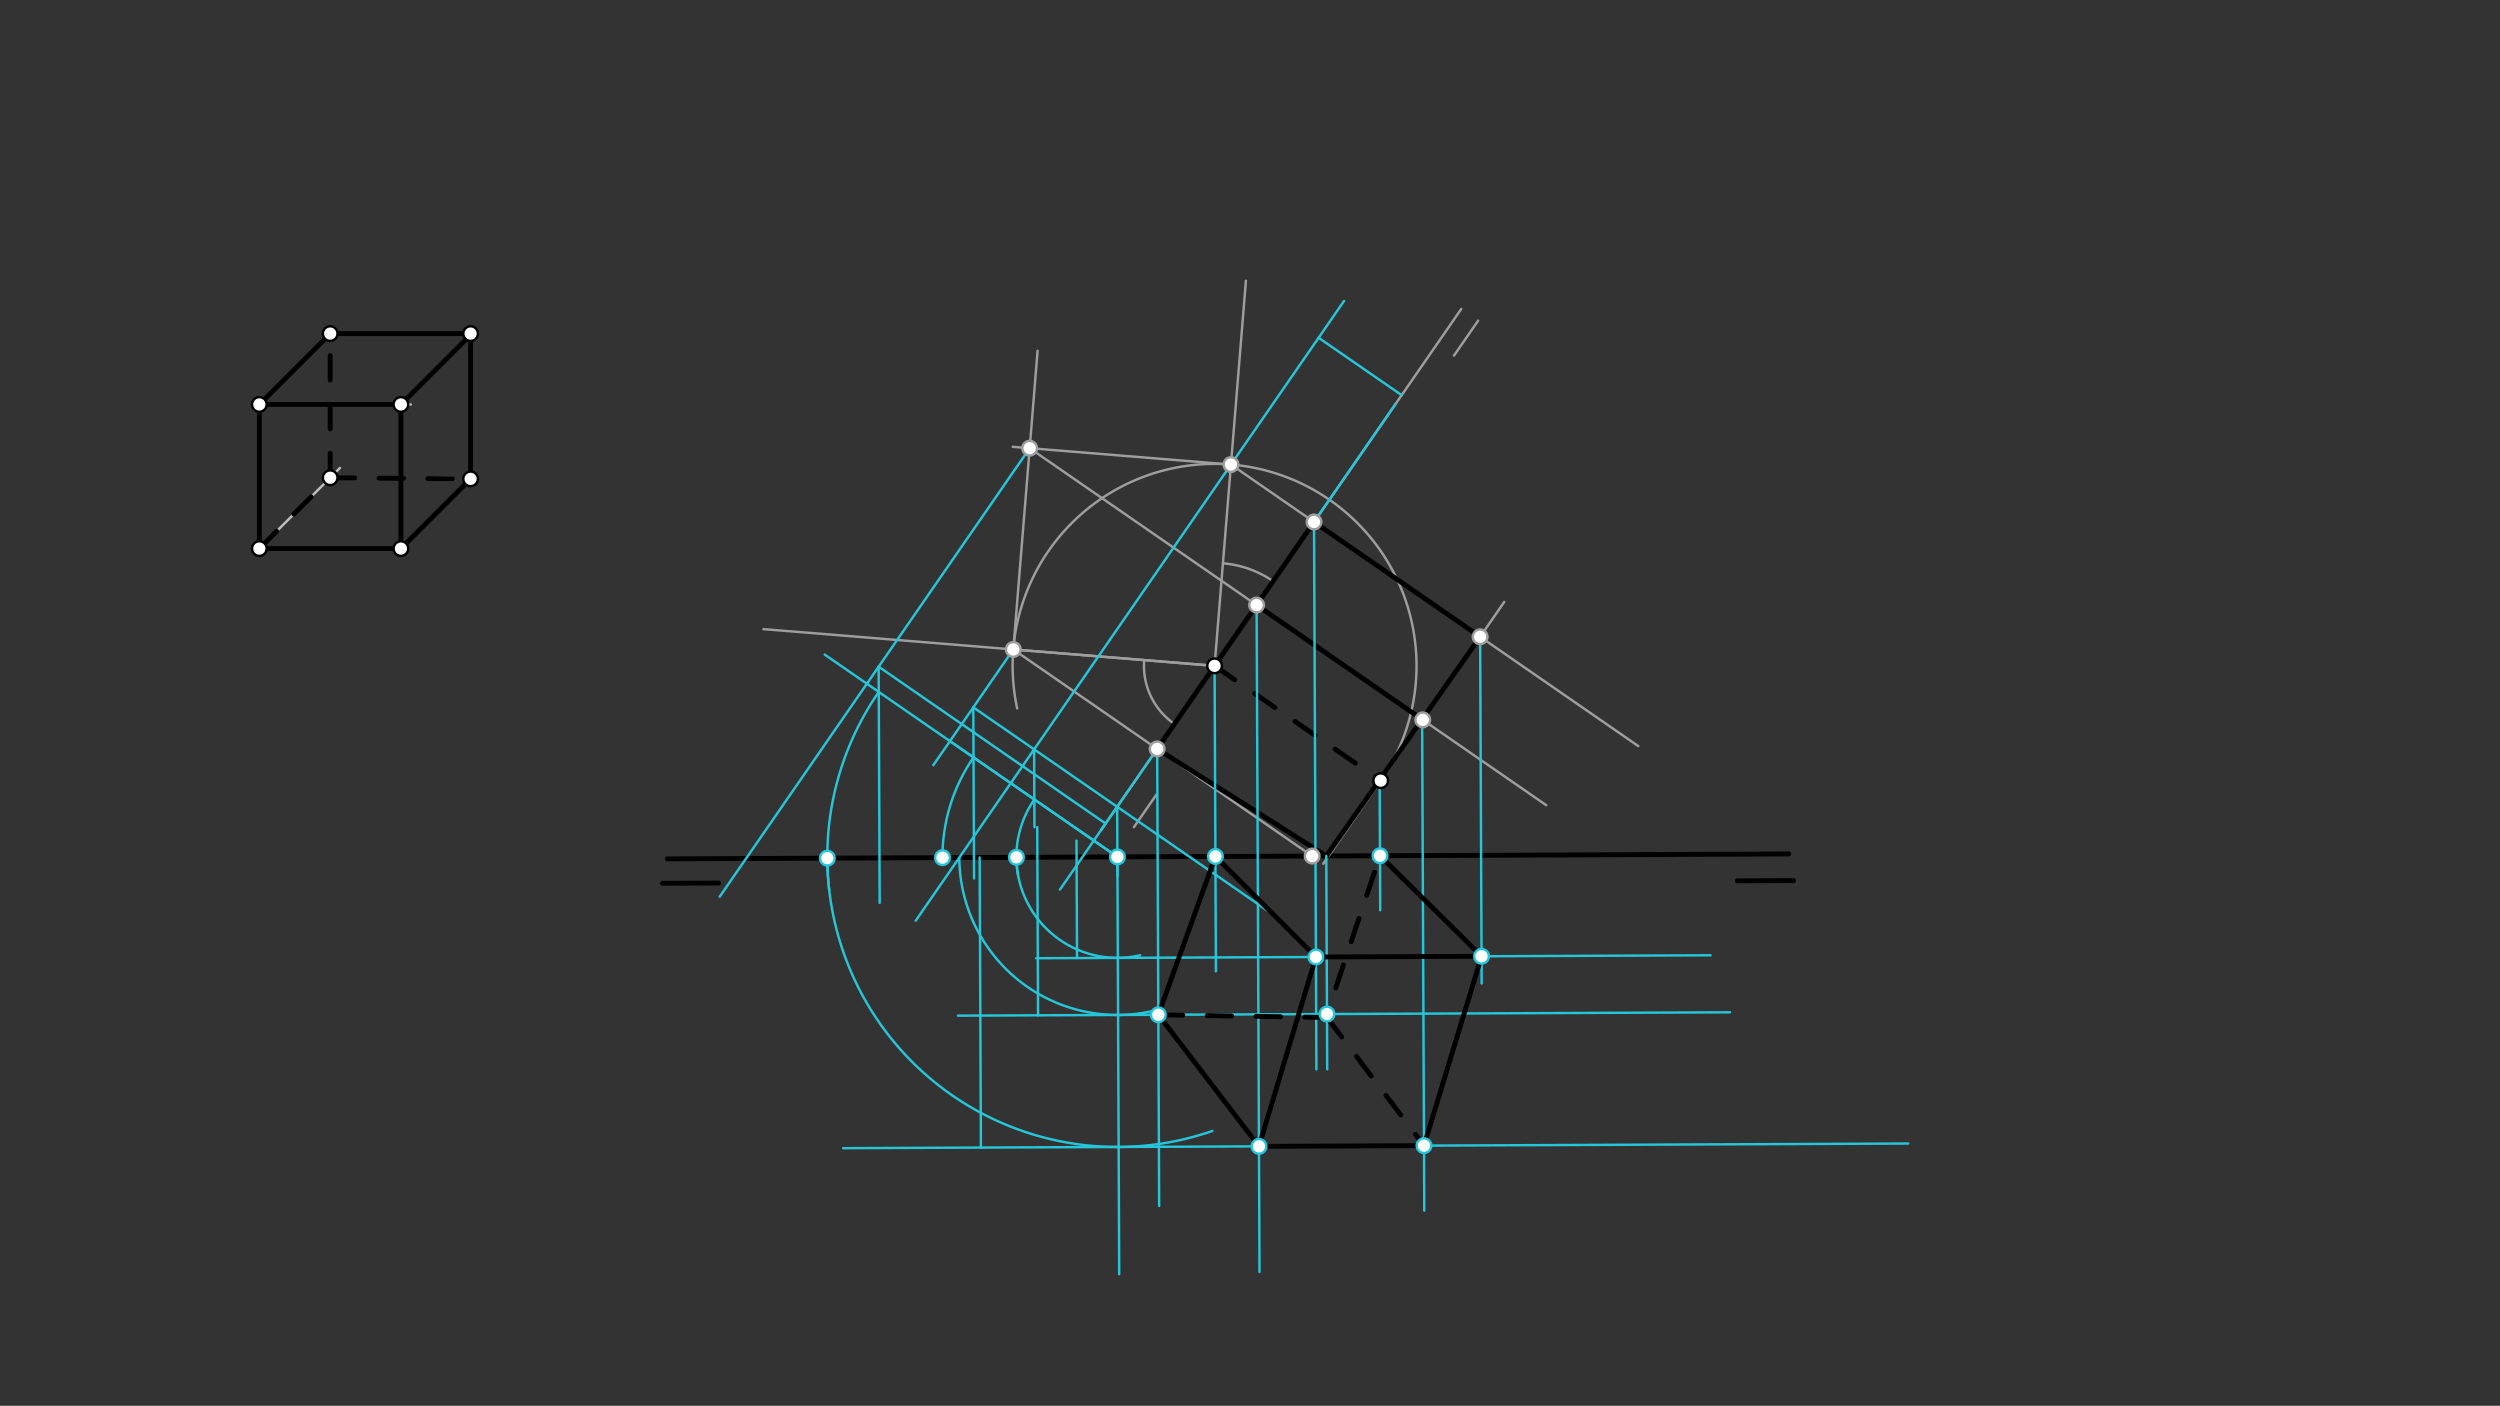 <svg xmlns="http://www.w3.org/2000/svg" class="svg--1it" height="100%" preserveAspectRatio="xMidYMid meet" viewBox="0 0 1023.307 575.433" width="100%"><rect x="0" y="0" width="1023.307" height="575.433" fill="#333333" stroke="none"/><defs><marker id="marker-arrow" markerHeight="16" markerUnits="userSpaceOnUse" markerWidth="24" orient="auto-start-reverse" refX="24" refY="4" viewBox="0 0 24 8"><path d="M 0 0 L 24 4 L 0 8 z" stroke="inherit"></path></marker></defs><g class="aux-layer--1FB"></g><g class="main-layer--3Vd"><g class="element--2qn"><line stroke="#BDBDBD" stroke-dasharray="none" stroke-linecap="round" stroke-width="1" x1="106.156" x2="106.156" y1="224.547" y2="165.547"></line></g><g class="element--2qn"><line stroke="#BDBDBD" stroke-dasharray="none" stroke-linecap="round" stroke-width="1" x1="106.156" x2="168.156" y1="165.547" y2="165.547"></line></g><g class="element--2qn"><line stroke="#BDBDBD" stroke-dasharray="none" stroke-linecap="round" stroke-width="1" x1="106.156" x2="164.1" y1="224.547" y2="224.547"></line></g><g class="element--2qn"><line stroke="#BDBDBD" stroke-dasharray="none" stroke-linecap="round" stroke-width="1" x1="164.1" x2="164.1" y1="224.547" y2="165.547"></line></g><g class="element--2qn"><line stroke="#BDBDBD" stroke-dasharray="none" stroke-linecap="round" stroke-width="1" x1="106.156" x2="135.156" y1="165.547" y2="136.547"></line></g><g class="element--2qn"><line stroke="#BDBDBD" stroke-dasharray="none" stroke-linecap="round" stroke-width="1" x1="164.1" x2="192.628" y1="165.547" y2="137.019"></line></g><g class="element--2qn"><line stroke="#BDBDBD" stroke-dasharray="none" stroke-linecap="round" stroke-width="1" x1="106.156" x2="139.156" y1="224.547" y2="191.547"></line></g><g class="element--2qn"><line stroke="#BDBDBD" stroke-dasharray="none" stroke-linecap="round" stroke-width="1" x1="135.156" x2="192.628" y1="136.547" y2="136.547"></line></g><g class="element--2qn"><line stroke="#BDBDBD" stroke-dasharray="10" stroke-linecap="round" stroke-width="1" x1="135.156" x2="192.628" y1="195.547" y2="195.547"></line></g><g class="element--2qn"><line stroke="#000000" stroke-dasharray="none" stroke-linecap="round" stroke-width="2" x1="106.156" x2="135.156" y1="165.547" y2="136.547"></line></g><g class="element--2qn"><line stroke="#000000" stroke-dasharray="none" stroke-linecap="round" stroke-width="2" x1="164.1" x2="192.864" y1="165.547" y2="136.783"></line></g><g class="element--2qn"><line stroke="#000000" stroke-dasharray="none" stroke-linecap="round" stroke-width="2" x1="164.1" x2="192.864" y1="224.547" y2="195.783"></line></g><g class="element--2qn"><line stroke="#000000" stroke-dasharray="none" stroke-linecap="round" stroke-width="2" x1="106.156" x2="106.156" y1="165.547" y2="224.547"></line></g><g class="element--2qn"><line stroke="#000000" stroke-dasharray="none" stroke-linecap="round" stroke-width="2" x1="164.1" x2="164.1" y1="165.547" y2="224.547"></line></g><g class="element--2qn"><line stroke="#000000" stroke-dasharray="none" stroke-linecap="round" stroke-width="2" x1="192.628" x2="192.628" y1="137.019" y2="196.019"></line></g><g class="element--2qn"><line stroke="#000000" stroke-dasharray="none" stroke-linecap="round" stroke-width="2" x1="106.156" x2="164.1" y1="165.547" y2="165.547"></line></g><g class="element--2qn"><line stroke="#000000" stroke-dasharray="none" stroke-linecap="round" stroke-width="2" x1="135.156" x2="192.628" y1="136.547" y2="136.547"></line></g><g class="element--2qn"><line stroke="#000000" stroke-dasharray="none" stroke-linecap="round" stroke-width="2" x1="106.156" x2="164.1" y1="224.547" y2="224.547"></line></g><g class="element--2qn"><line stroke="#000000" stroke-dasharray="10" stroke-linecap="round" stroke-width="2" x1="106.156" x2="135.156" y1="224.547" y2="195.547"></line></g><g class="element--2qn"><line stroke="#000000" stroke-dasharray="10" stroke-linecap="round" stroke-width="2" x1="135.156" x2="135.156" y1="195.547" y2="136.547"></line></g><g class="element--2qn"><line stroke="#000000" stroke-dasharray="10" stroke-linecap="round" stroke-width="2" x1="135.156" x2="192.628" y1="195.547" y2="196.019"></line></g><g class="element--2qn"><line stroke="#000000" stroke-dasharray="none" stroke-linecap="round" stroke-width="2" x1="273.156" x2="732.156" y1="351.547" y2="349.547"></line></g><g class="element--2qn"><line stroke="#000000" stroke-dasharray="none" stroke-linecap="round" stroke-width="2" x1="271.156" x2="294.151" y1="361.547" y2="361.447"></line></g><g class="element--2qn"><line stroke="#000000" stroke-dasharray="none" stroke-linecap="round" stroke-width="2" x1="711.156" x2="734.143" y1="360.547" y2="360.447"></line></g><g class="element--2qn"><line stroke="#000000" stroke-dasharray="10" stroke-linecap="round" stroke-width="2" x1="497.156" x2="565.156" y1="272.547" y2="319.547"></line></g><g class="element--2qn"><line stroke="#9E9E9E" stroke-dasharray="none" stroke-linecap="round" stroke-width="1" x1="497.156" x2="450.851" y1="272.547" y2="339.542"></line></g><g class="element--2qn"><line stroke="#9E9E9E" stroke-dasharray="none" stroke-linecap="round" stroke-width="1" x1="497.156" x2="598.117" y1="272.547" y2="126.476"></line></g><g class="element--2qn"><line stroke="#9E9E9E" stroke-dasharray="none" stroke-linecap="round" stroke-width="1" x1="595.156" x2="605.034" y1="145.547" y2="131.256"></line></g><g class="element--2qn"><line stroke="#9E9E9E" stroke-dasharray="none" stroke-linecap="round" stroke-width="1" x1="464.156" x2="473.504" y1="338.547" y2="325.023"></line></g><g class="element--2qn"><line stroke="#9E9E9E" stroke-dasharray="none" stroke-linecap="round" stroke-width="1" x1="497.156" x2="312.484" y1="272.547" y2="257.522"></line></g><g class="element--2qn"><path d="M 468.347 270.203 A 28.904 28.904 0 0 0 480.722 296.325" fill="none" stroke="#9E9E9E" stroke-dasharray="none" stroke-linecap="round" stroke-width="1"></path></g><g class="element--2qn"><line stroke="#9E9E9E" stroke-dasharray="none" stroke-linecap="round" stroke-width="1" x1="497.156" x2="509.982" y1="272.547" y2="114.905"></line></g><g class="element--2qn"><path d="M 500.571 230.581 A 42.105 42.105 0 0 1 521.096 237.91" fill="none" stroke="#9E9E9E" stroke-dasharray="none" stroke-linecap="round" stroke-width="1"></path></g><g class="element--2qn"><path d="M 565.156 319.547 A 82.662 82.662 0 1 0 416.35 289.962" fill="none" stroke="#9E9E9E" stroke-dasharray="none" stroke-linecap="round" stroke-width="1"></path></g><g class="element--2qn"><line stroke="#9E9E9E" stroke-dasharray="none" stroke-linecap="round" stroke-width="1" x1="414.767" x2="497.156" y1="265.844" y2="272.547"></line></g><g class="element--2qn"><line stroke="#9E9E9E" stroke-dasharray="none" stroke-linecap="round" stroke-width="1" x1="414.767" x2="424.713" y1="265.844" y2="143.592"></line></g><g class="element--2qn"><line stroke="#9E9E9E" stroke-dasharray="none" stroke-linecap="round" stroke-width="1" x1="503.859" x2="414.535" y1="190.157" y2="182.89"></line></g><g class="element--2qn"><line stroke="#9E9E9E" stroke-dasharray="none" stroke-linecap="round" stroke-width="1" x1="414.767" x2="537.377" y1="265.844" y2="350.589"></line></g><g class="element--2qn"><line stroke="#9E9E9E" stroke-dasharray="none" stroke-linecap="round" stroke-width="1" x1="421.47" x2="632.904" y1="183.454" y2="329.592"></line></g><g class="element--2qn"><line stroke="#9E9E9E" stroke-dasharray="none" stroke-linecap="round" stroke-width="1" x1="503.859" x2="670.585" y1="190.157" y2="305.394"></line></g><g class="element--2qn"><line stroke="#9E9E9E" stroke-dasharray="none" stroke-linecap="round" stroke-width="1" x1="565.156" x2="541.656" y1="319.547" y2="353.547"></line></g><g class="element--2qn"><line stroke="#9E9E9E" stroke-dasharray="none" stroke-linecap="round" stroke-width="1" x1="565.156" x2="615.705" y1="319.547" y2="246.412"></line></g><g class="element--2qn"><line stroke="#000000" stroke-dasharray="none" stroke-linecap="round" stroke-width="2" x1="473.656" x2="543.156" y1="306.547" y2="350.547"></line></g><g class="element--2qn"><line stroke="#000000" stroke-dasharray="none" stroke-linecap="round" stroke-width="2" x1="542.879" x2="605.859" y1="350.372" y2="260.657"></line></g><g class="element--2qn"><line stroke="#000000" stroke-dasharray="none" stroke-linecap="round" stroke-width="2" x1="537.859" x2="605.859" y1="213.657" y2="260.657"></line></g><g class="element--2qn"><line stroke="#000000" stroke-dasharray="none" stroke-linecap="round" stroke-width="2" x1="537.859" x2="473.656" y1="213.657" y2="306.547"></line></g><g class="element--2qn"><line stroke="#000000" stroke-dasharray="none" stroke-linecap="round" stroke-width="2" x1="514.359" x2="582.112" y1="247.657" y2="294.486"></line></g><g class="element--2qn"><line stroke="#26C6DA" stroke-dasharray="none" stroke-linecap="round" stroke-width="1" x1="473.656" x2="450.851" y1="306.547" y2="339.542"></line></g><g class="element--2qn"><line stroke="#26C6DA" stroke-dasharray="none" stroke-linecap="round" stroke-width="1" x1="414.767" x2="382.022" y1="265.844" y2="313.219"></line></g><g class="element--2qn"><line stroke="#26C6DA" stroke-dasharray="none" stroke-linecap="round" stroke-width="1" x1="421.47" x2="351.599" y1="183.454" y2="284.544"></line></g><g class="element--2qn"><line stroke="#26C6DA" stroke-dasharray="none" stroke-linecap="round" stroke-width="1" x1="537.859" x2="571.195" y1="213.657" y2="165.427"></line></g><g class="element--2qn"><line stroke="#26C6DA" stroke-dasharray="none" stroke-linecap="round" stroke-width="1" x1="503.859" x2="550.154" y1="190.157" y2="123.178"></line></g><g class="element--2qn"><line stroke="#26C6DA" stroke-dasharray="none" stroke-linecap="round" stroke-width="1" x1="398.394" x2="457.284" y1="289.531" y2="330.234"></line></g><g class="element--2qn"><line stroke="#26C6DA" stroke-dasharray="none" stroke-linecap="round" stroke-width="1" x1="359.653" x2="452.543" y1="272.89" y2="337.094"></line></g><g class="element--2qn"><line stroke="#26C6DA" stroke-dasharray="none" stroke-linecap="round" stroke-width="1" x1="539.733" x2="573.733" y1="138.255" y2="161.755"></line></g><g class="element--2qn"><line stroke="#26C6DA" stroke-dasharray="none" stroke-linecap="round" stroke-width="1" x1="452.543" x2="433.868" y1="337.094" y2="364.113"></line></g><g class="element--2qn"><line stroke="#26C6DA" stroke-dasharray="none" stroke-linecap="round" stroke-width="1" x1="351.599" x2="294.591" y1="284.544" y2="367.024"></line></g><g class="element--2qn"><line stroke="#26C6DA" stroke-dasharray="none" stroke-linecap="round" stroke-width="1" x1="457.284" x2="520.248" y1="330.234" y2="373.754"></line></g><g class="element--2qn"><line stroke="#26C6DA" stroke-dasharray="none" stroke-linecap="round" stroke-width="1" x1="457.284" x2="457.407" y1="330.234" y2="358.568"></line></g><g class="element--2qn"><line stroke="#26C6DA" stroke-dasharray="none" stroke-linecap="round" stroke-width="1" x1="398.394" x2="398.699" y1="289.531" y2="359.571"></line></g><g class="element--2qn"><line stroke="#26C6DA" stroke-dasharray="none" stroke-linecap="round" stroke-width="1" x1="457.373" x2="388.83" y1="350.744" y2="303.369"></line></g><g class="element--2qn"><path d="M 398.484 310.041 A 71.587 71.587 0 0 0 385.787 351.056" fill="none" stroke="#26C6DA" stroke-dasharray="none" stroke-linecap="round" stroke-width="1"></path></g><g class="element--2qn"><line stroke="#26C6DA" stroke-dasharray="none" stroke-linecap="round" stroke-width="1" x1="359.653" x2="360.075" y1="272.89" y2="369.56"></line></g><g class="element--2qn"><line stroke="#26C6DA" stroke-dasharray="none" stroke-linecap="round" stroke-width="1" x1="503.859" x2="374.817" y1="190.157" y2="376.857"></line></g><g class="element--2qn"><line stroke="#26C6DA" stroke-dasharray="none" stroke-linecap="round" stroke-width="1" x1="423.284" x2="423.423" y1="306.734" y2="338.576"></line></g><g class="element--2qn"><path d="M 423.373 327.244 A 41.331 41.331 0 0 0 416.7 358.088" fill="none" stroke="#26C6DA" stroke-dasharray="none" stroke-linecap="round" stroke-width="1"></path></g><g class="element--2qn"><line stroke="#26C6DA" stroke-dasharray="none" stroke-linecap="round" stroke-width="1" x1="457.373" x2="337.564" y1="350.744" y2="267.935"></line></g><g class="element--2qn"><path d="M 359.698 283.234 A 118.735 118.735 0 0 0 339.426 364.4" fill="none" stroke="#26C6DA" stroke-dasharray="none" stroke-linecap="round" stroke-width="1"></path></g><g class="element--2qn"><line stroke="#26C6DA" stroke-dasharray="none" stroke-linecap="round" stroke-width="1" x1="457.373" x2="458.118" y1="350.744" y2="521.56"></line></g><g class="element--2qn"><path d="M 416.043 350.924 A 41.331 41.331 0 0 0 466.658 391.019" fill="none" stroke="#26C6DA" stroke-dasharray="none" stroke-linecap="round" stroke-width="1"></path></g><g class="element--2qn"><path d="M 392.671 351.026 A 64.703 64.703 0 0 0 471.147 413.965" fill="none" stroke="#26C6DA" stroke-dasharray="none" stroke-linecap="round" stroke-width="1"></path></g><g class="element--2qn"><path d="M 338.639 351.262 A 118.735 118.735 0 0 0 496.244 462.937" fill="none" stroke="#26C6DA" stroke-dasharray="none" stroke-linecap="round" stroke-width="1"></path></g><g class="element--2qn"><line stroke="#26C6DA" stroke-dasharray="none" stroke-linecap="round" stroke-width="1" x1="457.553" x2="424.146" y1="392.075" y2="392.22"></line></g><g class="element--2qn"><line stroke="#26C6DA" stroke-dasharray="none" stroke-linecap="round" stroke-width="1" x1="457.655" x2="392.135" y1="415.447" y2="415.732"></line></g><g class="element--2qn"><line stroke="#26C6DA" stroke-dasharray="none" stroke-linecap="round" stroke-width="1" x1="457.891" x2="345.128" y1="469.478" y2="469.97"></line></g><g class="element--2qn"><line stroke="#26C6DA" stroke-dasharray="none" stroke-linecap="round" stroke-width="1" x1="440.85" x2="440.64" y1="392.148" y2="344.103"></line></g><g class="element--2qn"><line stroke="#26C6DA" stroke-dasharray="none" stroke-linecap="round" stroke-width="1" x1="424.895" x2="424.56" y1="415.59" y2="338.571"></line></g><g class="element--2qn"><line stroke="#26C6DA" stroke-dasharray="none" stroke-linecap="round" stroke-width="1" x1="401.509" x2="400.992" y1="469.724" y2="350.99"></line></g><g class="element--2qn"><line stroke="#26C6DA" stroke-dasharray="none" stroke-linecap="round" stroke-width="1" x1="457.89" x2="781.076" y1="469.478" y2="468.07"></line></g><g class="element--2qn"><line stroke="#26C6DA" stroke-dasharray="none" stroke-linecap="round" stroke-width="1" x1="457.654" x2="708.112" y1="415.447" y2="414.356"></line></g><g class="element--2qn"><line stroke="#26C6DA" stroke-dasharray="none" stroke-linecap="round" stroke-width="1" x1="457.552" x2="700.163" y1="392.075" y2="391.018"></line></g><g class="element--2qn"><line stroke="#26C6DA" stroke-dasharray="none" stroke-linecap="round" stroke-width="1" x1="473.656" x2="474.471" y1="306.547" y2="493.628"></line></g><g class="element--2qn"><line stroke="#26C6DA" stroke-dasharray="none" stroke-linecap="round" stroke-width="1" x1="497.156" x2="497.701" y1="272.547" y2="397.588"></line></g><g class="element--2qn"><line stroke="#26C6DA" stroke-dasharray="none" stroke-linecap="round" stroke-width="1" x1="514.359" x2="515.549" y1="247.657" y2="520.624"></line></g><g class="element--2qn"><line stroke="#26C6DA" stroke-dasharray="none" stroke-linecap="round" stroke-width="1" x1="537.859" x2="538.836" y1="213.657" y2="437.696"></line></g><g class="element--2qn"><line stroke="#26C6DA" stroke-dasharray="none" stroke-linecap="round" stroke-width="1" x1="605.859" x2="606.478" y1="260.657" y2="402.55"></line></g><g class="element--2qn"><line stroke="#26C6DA" stroke-dasharray="none" stroke-linecap="round" stroke-width="1" x1="582.112" x2="582.988" y1="294.486" y2="495.548"></line></g><g class="element--2qn"><line stroke="#26C6DA" stroke-dasharray="none" stroke-linecap="round" stroke-width="1" x1="564.727" x2="564.959" y1="319.25" y2="372.578"></line></g><g class="element--2qn"><line stroke="#26C6DA" stroke-dasharray="none" stroke-linecap="round" stroke-width="1" x1="542.879" x2="543.26" y1="350.372" y2="437.677"></line></g><g class="element--2qn"><line stroke="#000000" stroke-dasharray="none" stroke-linecap="round" stroke-width="2" x1="497.496" x2="474.13" y1="350.569" y2="415.375"></line></g><g class="element--2qn"><line stroke="#000000" stroke-dasharray="none" stroke-linecap="round" stroke-width="2" x1="474.13" x2="515.325" y1="415.375" y2="469.228"></line></g><g class="element--2qn"><line stroke="#000000" stroke-dasharray="none" stroke-linecap="round" stroke-width="2" x1="538.635" x2="497.496" y1="391.721" y2="350.569"></line></g><g class="element--2qn"><line stroke="#000000" stroke-dasharray="none" stroke-linecap="round" stroke-width="2" x1="538.635" x2="515.325" y1="391.721" y2="469.228"></line></g><g class="element--2qn"><line stroke="#000000" stroke-dasharray="none" stroke-linecap="round" stroke-width="2" x1="564.862" x2="606.429" y1="350.276" y2="391.426"></line></g><g class="element--2qn"><line stroke="#000000" stroke-dasharray="none" stroke-linecap="round" stroke-width="2" x1="538.635" x2="606.429" y1="391.721" y2="391.426"></line></g><g class="element--2qn"><line stroke="#000000" stroke-dasharray="none" stroke-linecap="round" stroke-width="2" x1="606.429" x2="582.872" y1="391.426" y2="468.934"></line></g><g class="element--2qn"><line stroke="#000000" stroke-dasharray="none" stroke-linecap="round" stroke-width="2" x1="515.325" x2="582.872" y1="469.228" y2="468.934"></line></g><g class="element--2qn"><line stroke="#000000" stroke-dasharray="10" stroke-linecap="round" stroke-width="2" x1="474.13" x2="547.156" y1="415.375" y2="416.547"></line></g><g class="element--2qn"><line stroke="#000000" stroke-dasharray="10" stroke-linecap="round" stroke-width="2" x1="546.736" x2="564.862" y1="404.4" y2="350.276"></line></g><g class="element--2qn"><line stroke="#000000" stroke-dasharray="10" stroke-linecap="round" stroke-width="2" x1="543.167" x2="582.872" y1="416.483" y2="468.934"></line></g><g class="element--2qn"><circle cx="135.156" cy="195.547" r="3" stroke="#000000" stroke-width="1" fill="#ffffff"></circle>}</g><g class="element--2qn"><circle cx="192.628" cy="196.019" r="3" stroke="#000000" stroke-width="1" fill="#ffffff"></circle>}</g><g class="element--2qn"><circle cx="135.156" cy="136.547" r="3" stroke="#000000" stroke-width="1" fill="#ffffff"></circle>}</g><g class="element--2qn"><circle cx="192.628" cy="136.547" r="3" stroke="#000000" stroke-width="1" fill="#ffffff"></circle>}</g><g class="element--2qn"><circle cx="106.156" cy="165.547" r="3" stroke="#000000" stroke-width="1" fill="#ffffff"></circle>}</g><g class="element--2qn"><circle cx="164.1" cy="165.547" r="3" stroke="#000000" stroke-width="1" fill="#ffffff"></circle>}</g><g class="element--2qn"><circle cx="106.156" cy="224.547" r="3" stroke="#000000" stroke-width="1" fill="#ffffff"></circle>}</g><g class="element--2qn"><circle cx="164.1" cy="224.547" r="3" stroke="#000000" stroke-width="1" fill="#ffffff"></circle>}</g><g class="element--2qn"><circle cx="497.156" cy="272.547" r="3" stroke="#000000" stroke-width="1" fill="#ffffff"></circle>}</g><g class="element--2qn"><circle cx="565.156" cy="319.547" r="3" stroke="#000000" stroke-width="1" fill="#ffffff"></circle>}</g><g class="element--2qn"><circle cx="414.767" cy="265.844" r="3" stroke="#9E9E9E" stroke-width="1" fill="#ffffff"></circle>}</g><g class="element--2qn"><circle cx="421.47" cy="183.454" r="3" stroke="#9E9E9E" stroke-width="1" fill="#ffffff"></circle>}</g><g class="element--2qn"><circle cx="503.859" cy="190.157" r="3" stroke="#9E9E9E" stroke-width="1" fill="#ffffff"></circle>}</g><g class="element--2qn"><circle cx="537.099" cy="350.397" r="3" stroke="#9E9E9E" stroke-width="1" fill="#ffffff"></circle>}</g><g class="element--2qn"><circle cx="473.656" cy="306.547" r="3" stroke="#9E9E9E" stroke-width="1" fill="#ffffff"></circle>}</g><g class="element--2qn"><circle cx="514.359" cy="247.657" r="3" stroke="#9E9E9E" stroke-width="1" fill="#ffffff"></circle>}</g><g class="element--2qn"><circle cx="537.859" cy="213.657" r="3" stroke="#9E9E9E" stroke-width="1" fill="#ffffff"></circle>}</g><g class="element--2qn"><circle cx="582.359" cy="294.657" r="3" stroke="#9E9E9E" stroke-width="1" fill="#ffffff"></circle>}</g><g class="element--2qn"><circle cx="605.859" cy="260.657" r="3" stroke="#9E9E9E" stroke-width="1" fill="#ffffff"></circle>}</g><g class="element--2qn"><circle cx="457.373" cy="350.744" r="3" stroke="#26C6DA" stroke-width="1" fill="#ffffff"></circle>}</g><g class="element--2qn"><circle cx="416.043" cy="350.924" r="3" stroke="#26C6DA" stroke-width="1" fill="#ffffff"></circle>}</g><g class="element--2qn"><circle cx="385.787" cy="351.056" r="3" stroke="#26C6DA" stroke-width="1" fill="#ffffff"></circle>}</g><g class="element--2qn"><circle cx="338.639" cy="351.262" r="3" stroke="#26C6DA" stroke-width="1" fill="#ffffff"></circle>}</g><g class="element--2qn"><circle cx="474.13" cy="415.375" r="3" stroke="#26C6DA" stroke-width="1" fill="#ffffff"></circle>}</g><g class="element--2qn"><circle cx="497.496" cy="350.569" r="3" stroke="#26C6DA" stroke-width="1" fill="#ffffff"></circle>}</g><g class="element--2qn"><circle cx="515.325" cy="469.228" r="3" stroke="#26C6DA" stroke-width="1" fill="#ffffff"></circle>}</g><g class="element--2qn"><circle cx="538.635" cy="391.721" r="3" stroke="#26C6DA" stroke-width="1" fill="#ffffff"></circle>}</g><g class="element--2qn"><circle cx="606.429" cy="391.426" r="3" stroke="#26C6DA" stroke-width="1" fill="#ffffff"></circle>}</g><g class="element--2qn"><circle cx="582.872" cy="468.934" r="3" stroke="#26C6DA" stroke-width="1" fill="#ffffff"></circle>}</g><g class="element--2qn"><circle cx="564.862" cy="350.276" r="3" stroke="#26C6DA" stroke-width="1" fill="#ffffff"></circle>}</g><g class="element--2qn"><circle cx="543.161" cy="415.074" r="3" stroke="#26C6DA" stroke-width="1" fill="#ffffff"></circle>}</g></g><g class="snaps-layer--2PT"></g><g class="temp-layer--rAP"></g></svg>